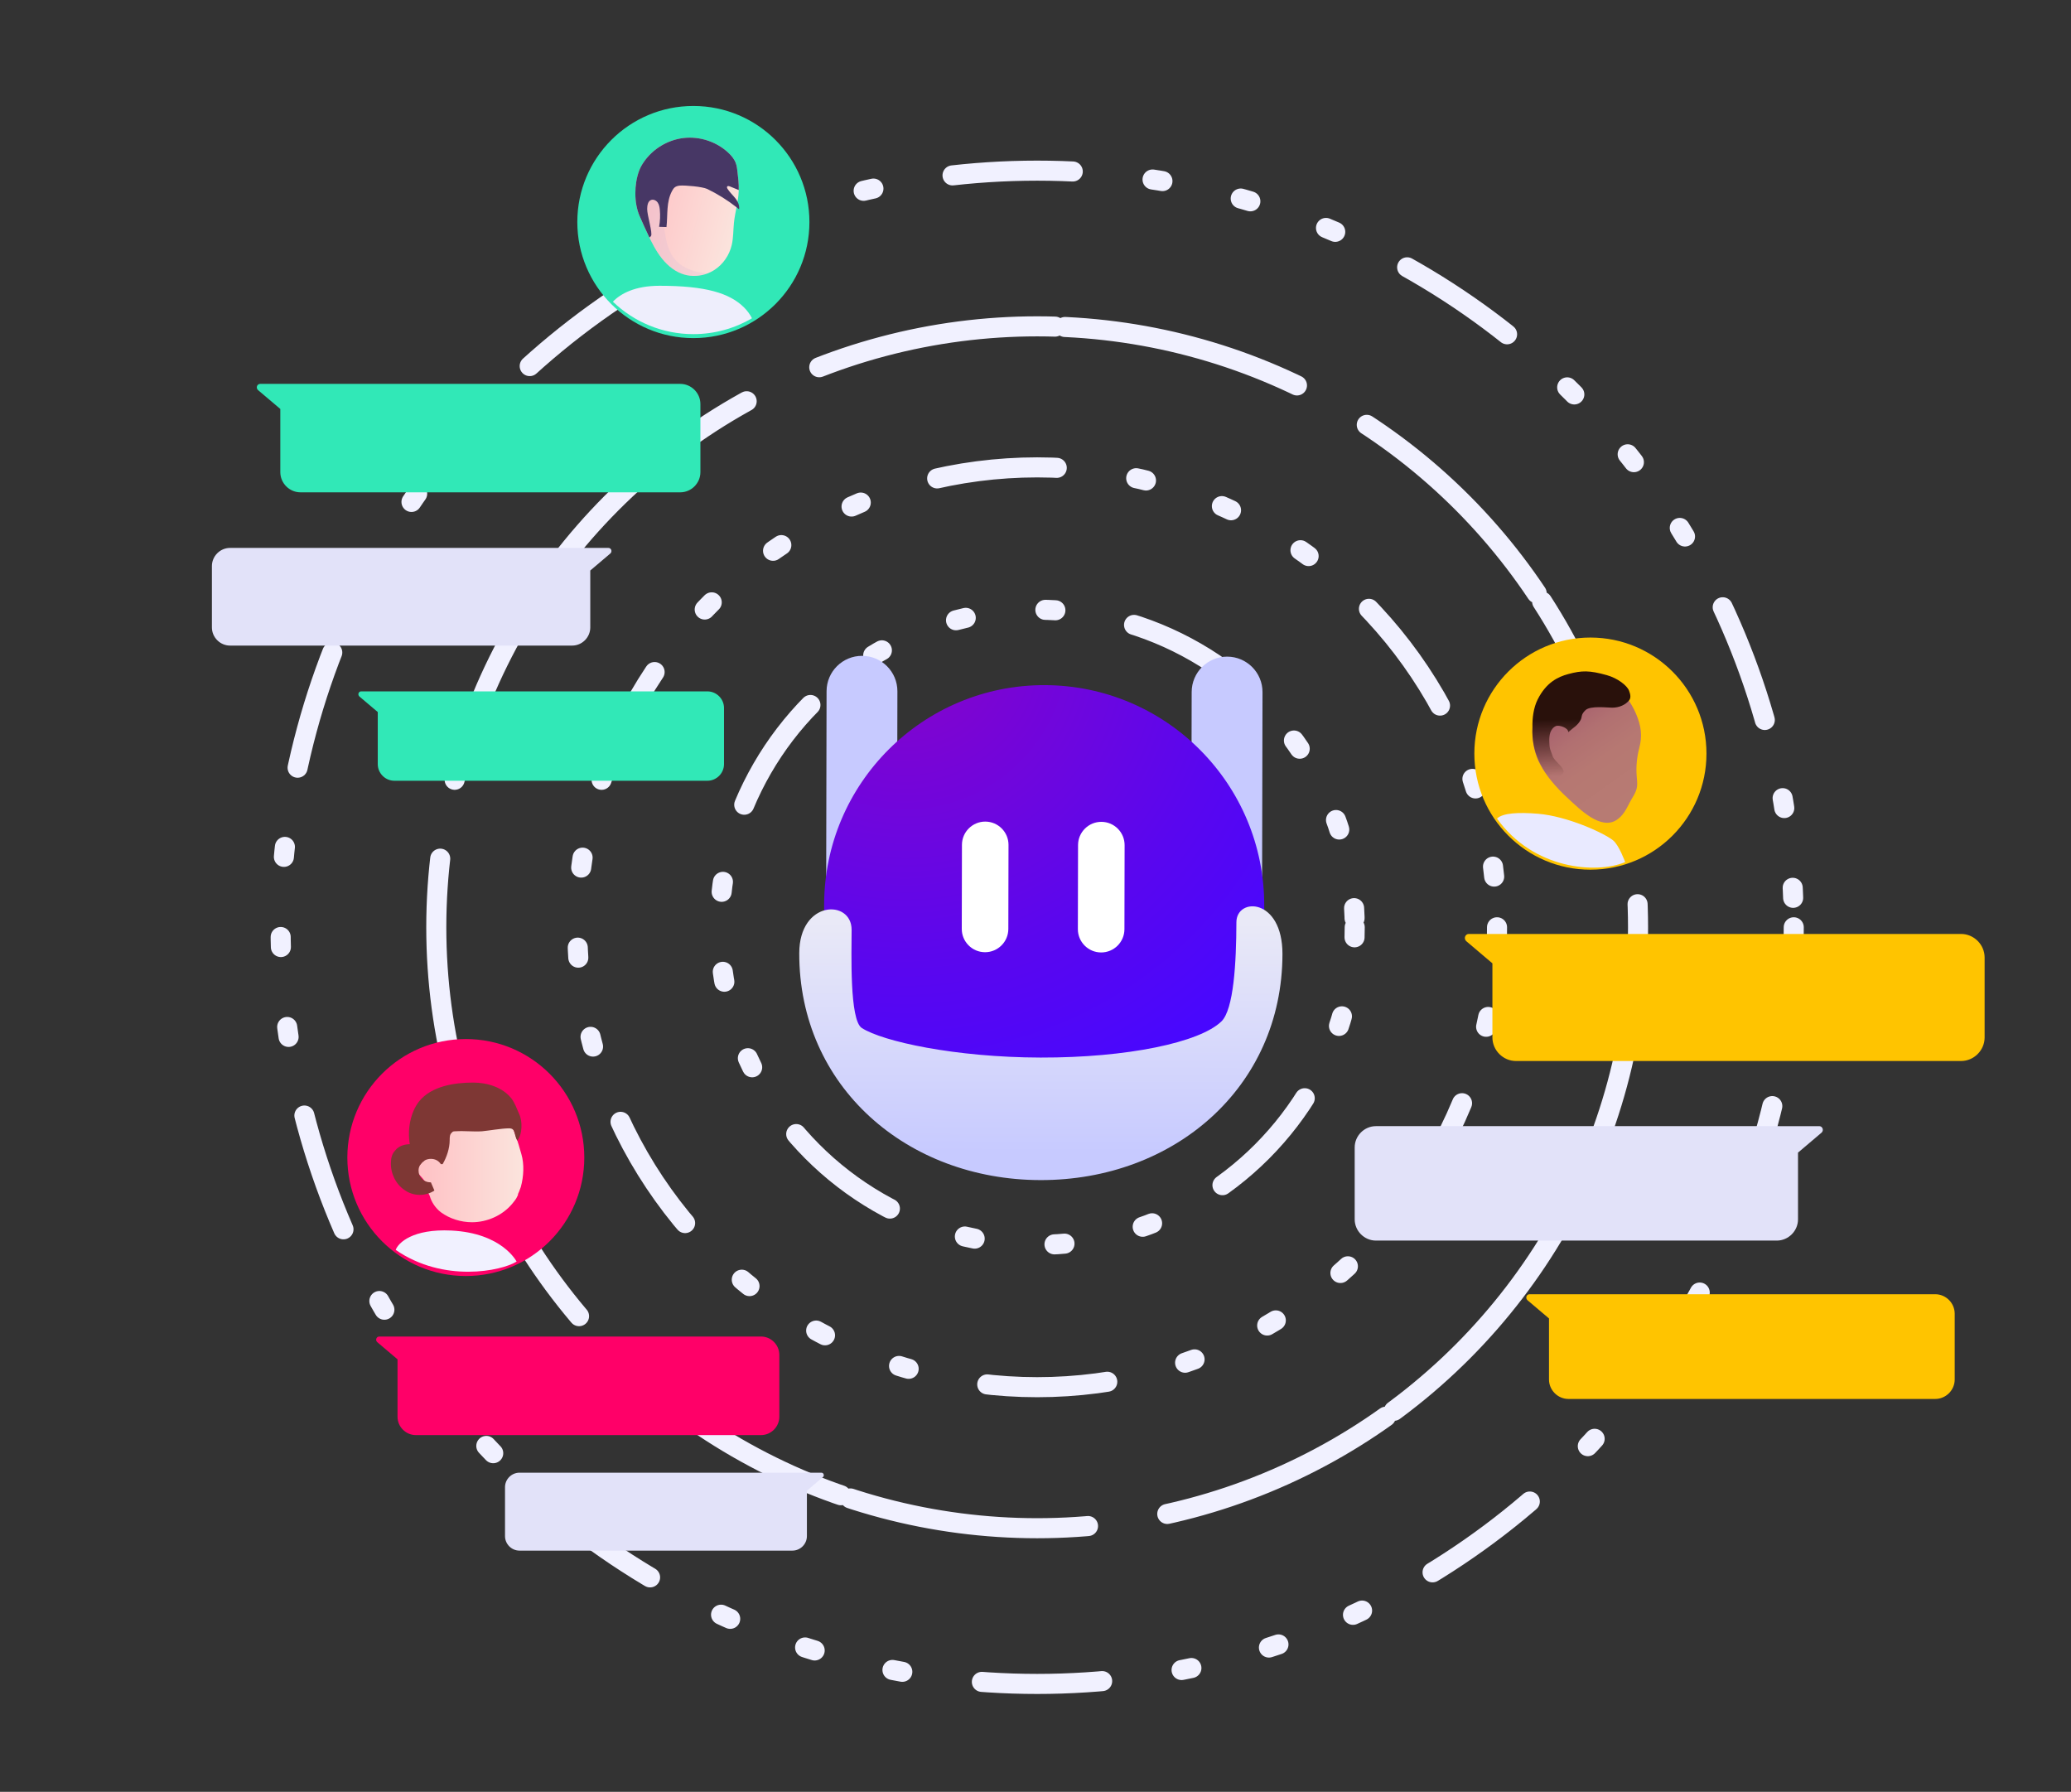 <svg width="215" height="186" viewBox="0 0 215 186" fill="none" xmlns="http://www.w3.org/2000/svg">
<rect x="0" y="0" width="215" height="186" fill="#333333" stroke="none"/>
<circle cx="107.673" cy="96.256" r="47.74" stroke="#F1F1FF" stroke-width="2.083" stroke-linecap="round" stroke-linejoin="round" stroke-dasharray="1.04 8.33 1.04 8.33 12.5 8.33 1.04 8.33"/>
<circle cx="107.674" cy="96.257" r="32.965" stroke="#F1F1FF" stroke-width="2.083" stroke-linecap="round" stroke-linejoin="round" stroke-dasharray="1.04 8.33 1.04 8.33 12.5 8.33 1.04 8.33"/>
<circle cx="107.674" cy="96.257" r="78.543" stroke="#F1F1FF" stroke-width="2.083" stroke-linecap="round" stroke-linejoin="round" stroke-dasharray="1.04 8.33 1.04 8.33 12.5 8.33 1.04 8.33"/>
<circle cx="107.673" cy="96.256" r="62.38" stroke="#F1F1FF" stroke-width="2.083" stroke-linecap="round" stroke-linejoin="round" stroke-dasharray="25 8.33 25 1.04"/>
<path d="M89.431 98.24C91.462 98.245 93.111 96.602 93.116 94.571L93.164 71.765C93.169 69.734 91.526 68.085 89.495 68.08C87.464 68.076 85.815 69.719 85.81 71.749L85.762 94.555C85.758 96.586 87.4 98.236 89.431 98.24Z" fill="#C7CAFF"/>
<path d="M127.333 98.321C129.364 98.326 131.014 96.683 131.018 94.652L131.067 71.846C131.071 69.815 129.428 68.166 127.398 68.161C125.367 68.157 123.717 69.8 123.713 71.83L123.664 94.636C123.66 96.667 125.303 98.317 127.333 98.321Z" fill="#C7CAFF"/>
<path d="M108.449 71.12C121.066 71.147 131.273 81.397 131.246 94.014L131.225 103.57C131.199 116.187 120.971 115.869 108.354 115.842C95.737 115.815 85.508 116.09 85.535 103.473L85.556 93.917C85.582 81.3 95.832 71.093 108.449 71.12Z" fill="url(#paint0_radial_926_2223)"/>
<path d="M82.975 98.937C82.945 112.789 94.154 122.469 108.006 122.499C121.859 122.528 133.109 112.896 133.138 99.044C133.151 93.173 128.362 93.123 128.356 95.734C128.347 99.952 128.073 104.792 126.803 106.026C124.541 108.222 117.003 109.799 108.034 109.78C99.143 109.761 91.632 108.105 89.466 106.71C88.182 105.883 88.406 98.86 88.41 96.52C88.417 93.334 82.986 93.428 82.975 98.937Z" fill="url(#paint1_linear_926_2223)"/>
<path d="M114.312 98.293C115.329 98.296 116.156 97.473 116.158 96.456L116.176 87.731C116.179 86.714 115.356 85.888 114.339 85.886C113.321 85.884 112.495 86.706 112.493 87.723L112.475 96.448C112.472 97.465 113.295 98.291 114.312 98.293Z" fill="white"/>
<path d="M114.31 98.869C112.978 98.867 111.896 97.78 111.898 96.447L111.917 87.722C111.92 86.39 113.006 85.308 114.339 85.311C115.672 85.313 116.754 86.4 116.751 87.733L116.733 96.457C116.73 97.79 115.643 98.872 114.31 98.869ZM114.337 86.461C113.638 86.46 113.069 87.027 113.068 87.725L113.05 96.45C113.048 97.148 113.615 97.717 114.313 97.718C115.011 97.72 115.58 97.153 115.582 96.455L115.6 87.73C115.602 87.032 115.035 86.463 114.337 86.461Z" fill="white"/>
<path d="M102.258 98.268C103.275 98.27 104.101 97.448 104.104 96.43L104.122 87.706C104.124 86.689 103.301 85.862 102.284 85.86C101.267 85.858 100.441 86.681 100.438 87.698L100.42 96.423C100.418 97.44 101.241 98.266 102.258 98.268Z" fill="white"/>
<path d="M102.258 98.844C100.925 98.841 99.843 97.754 99.846 96.422L99.864 87.697C99.867 86.365 100.954 85.282 102.286 85.285C103.619 85.288 104.701 86.375 104.698 87.707L104.68 96.432C104.677 97.765 103.59 98.847 102.258 98.844ZM102.284 86.436C101.586 86.434 101.017 87.001 101.015 87.7L100.997 96.424C100.995 97.122 101.562 97.692 102.26 97.693C102.959 97.694 103.528 97.127 103.529 96.429L103.548 87.705C103.549 87.007 102.982 86.438 102.284 86.436Z" fill="white"/>
<path d="M165.107 90.277C171.761 90.277 177.156 84.882 177.156 78.228C177.156 71.574 171.761 66.18 165.107 66.18C158.453 66.18 153.059 71.574 153.059 78.228C153.059 84.882 158.453 90.277 165.107 90.277Z" fill="#FFC400"/>
<path d="M170.175 77.674C169.927 78.614 169.836 79.597 169.913 80.566C169.94 80.927 169.99 81.289 169.948 81.646C169.874 82.278 169.439 82.797 169.163 83.352C168.819 84.029 168.487 84.682 167.831 85.114C166.174 86.205 163.994 83.987 162.863 82.952C162.201 82.345 161.563 81.703 161.002 81.001C160.585 80.485 160.207 79.937 159.895 79.351C159.38 78.386 159.1 77.256 159.086 76.133C159.079 75.975 159.082 75.821 159.093 75.666C159.093 75.663 159.093 75.659 159.093 75.659C159.103 75.379 159.135 75.105 159.181 74.835C159.419 73.459 160.106 72.16 161.248 71.336C162.646 70.329 164.391 70.083 166.065 70.381C167.152 70.574 168.069 71.367 168.753 72.248C169.243 72.876 169.615 73.55 169.839 74.08C170.375 75.336 170.522 76.375 170.175 77.674Z" fill="url(#paint2_linear_926_2223)"/>
<path d="M169.122 71.702C169.276 72.097 169.326 72.464 169.122 72.706C168.739 73.163 168.118 73.459 167.365 73.459C166.886 73.459 165.106 73.238 164.604 73.71C164.102 74.182 164.26 74.404 164.102 74.714C163.789 75.33 163.314 75.536 162.807 76.004C162.807 75.518 161.832 75.248 161.541 75.363C161.249 75.478 161.044 75.752 160.944 76.048C160.843 76.343 160.832 76.664 160.839 76.974C160.843 77.255 160.861 77.539 160.94 77.809C161.009 78.033 161.116 78.245 161.181 78.472C161.332 79.009 162.601 79.805 162.266 80.245C161.971 80.634 161.513 80.946 161.038 81.046C160.611 80.517 160.234 79.91 159.914 79.308C159.385 78.317 159.097 77.157 159.083 76.004C159.083 76.004 159.079 75.77 159.09 75.525C159.09 75.522 159.09 75.518 159.09 75.518C159.065 74.56 159.202 73.468 159.628 72.616C160.509 70.856 161.717 70.264 162.807 69.971C164.219 69.592 164.999 69.578 166.805 70.082C167.939 70.397 168.91 71.156 169.122 71.702Z" fill="url(#paint3_linear_926_2223)"/>
<path d="M159.679 84.472C157.639 84.302 155.998 84.388 155.412 84.974C159.177 90.245 165.704 90.747 168.716 89.492C168.716 89.492 168.084 87.735 167.46 87.233C166.506 86.464 162.691 84.723 159.679 84.472Z" fill="#E9EAFF"/>
<path d="M48.36 132.456C55.153 132.456 60.659 126.95 60.659 120.157C60.659 113.364 55.153 107.857 48.36 107.857C41.567 107.857 36.06 113.364 36.06 120.157C36.06 126.95 41.567 132.456 48.36 132.456Z" fill="#FF0068"/>
<path d="M44.184 122.853C44.062 122.244 42.72 121.391 42.842 120.843C43.025 119.807 44.733 119.016 44.977 117.98C45.16 117.249 45.221 116.518 45.465 115.848C45.831 114.873 46.563 114.02 47.478 113.594C47.722 113.472 47.966 113.411 48.21 113.35C48.576 113.229 48.942 113.229 49.309 113.229C49.735 113.229 50.102 113.35 50.468 113.533C50.834 113.715 51.2 113.899 51.505 114.203C51.871 114.508 52.176 114.934 52.42 115.36C52.908 116.152 53.213 117.005 53.518 117.858C53.762 118.528 53.945 119.137 54.128 119.807C54.433 120.843 54.372 122.122 54.067 123.219C54.006 123.401 53.945 123.523 53.884 123.706C53.823 123.828 53.762 123.95 53.762 124.072C53.762 124.133 53.701 124.133 53.701 124.193C53.579 124.498 53.335 124.742 53.152 124.985C52.114 126.204 50.528 126.874 49.003 126.874C47.844 126.874 46.685 126.508 45.77 125.838C45.22 125.412 44.794 124.802 44.611 124.133C44.367 123.706 44.245 123.28 44.184 122.853Z" fill="url(#paint4_linear_926_2223)"/>
<path d="M53.7 118.407C53.334 117.797 53.578 117.127 52.846 117.127C52.114 117.127 50.711 117.371 50.04 117.432C49.124 117.493 48.209 117.371 47.294 117.432C47.172 117.432 46.989 117.432 46.928 117.554C46.684 117.736 46.684 118.041 46.684 118.346C46.684 119.199 46.379 120.113 45.952 120.844H45.769C45.525 120.478 45.159 120.295 44.732 120.295C44.488 120.295 44.244 120.356 44.061 120.478C43.878 120.6 43.756 120.721 43.634 120.904C43.146 120.235 42.719 119.503 42.536 118.772V118.711C42.292 117.249 42.597 115.483 43.512 114.325C44.793 112.741 47.172 112.376 49.125 112.376C50.589 112.376 52.175 112.863 53.09 114.02C53.456 114.508 53.639 115.056 53.883 115.604C54.249 116.335 54.249 117.736 53.7 118.407Z" fill="#7E3734"/>
<path d="M45.099 123.585C44.184 124.194 42.903 124.194 41.988 123.524C41.073 122.915 40.524 121.757 40.585 120.661C40.585 120.235 40.706 119.747 41.012 119.443C41.378 118.955 41.988 118.772 42.598 118.772C42.903 118.772 43.269 118.834 43.574 118.955L44.062 120.478C43.879 120.6 43.757 120.722 43.635 120.904C43.513 121.087 43.452 121.27 43.452 121.514C43.452 122.184 44.002 122.732 44.672 122.732H44.733L45.099 123.585Z" fill="#7E3734"/>
<path d="M46.853 127.736C42.858 127.538 41.342 129.005 41.08 129.744C46.048 133.19 52.062 131.941 53.63 130.957C53.631 130.957 52.146 127.998 46.853 127.736Z" fill="#F1F1FF"/>
<path d="M71.982 35.097C78.636 35.097 84.03 29.703 84.03 23.048C84.03 16.394 78.636 11 71.982 11C65.328 11 59.934 16.394 59.934 23.048C59.934 29.703 65.328 35.097 71.982 35.097Z" fill="#31E8B7"/>
<path d="M75.969 25.418C75.724 26.483 75.064 27.453 74.141 28.039C73.919 28.18 73.679 28.3 73.43 28.39C73.06 28.532 72.67 28.612 72.275 28.634C71.844 28.659 71.407 28.614 70.996 28.488C70.578 28.36 70.187 28.159 69.834 27.905C69.414 27.604 69.035 27.234 68.715 26.828C68.118 26.083 67.686 25.222 67.276 24.359C66.973 23.712 66.678 23.061 66.392 22.407C65.949 21.383 65.856 20.007 66.067 18.801C66.098 18.625 66.136 18.451 66.177 18.285C66.213 18.15 66.25 18.025 66.292 17.899C66.305 17.85 66.321 17.807 66.337 17.759C66.458 17.427 66.632 17.12 66.831 16.829C67.769 15.448 69.326 14.51 70.983 14.324C72.639 14.138 74.367 14.704 75.59 15.837C75.924 16.147 76.226 16.5 76.385 16.927C76.492 17.216 76.532 17.532 76.565 17.841C76.641 18.498 76.72 19.165 76.691 19.827C76.647 20.937 76.31 22.017 76.195 23.121C76.117 23.89 76.141 24.666 75.969 25.418Z" fill="url(#paint5_linear_926_2223)"/>
<path opacity="0.24" d="M73.429 28.39C73.058 28.531 72.668 28.611 72.274 28.634C71.842 28.658 71.405 28.613 70.995 28.487C70.576 28.359 70.185 28.159 69.832 27.904C69.412 27.604 69.034 27.233 68.714 26.827C68.116 26.082 67.685 25.221 67.275 24.358C66.971 23.712 66.676 23.06 66.39 22.406C65.947 21.382 65.854 20.006 66.065 18.8C66.096 18.624 66.134 18.45 66.174 18.284L67.968 20.656C68.304 20.794 68.474 21.164 68.581 21.513C68.861 22.442 68.907 23.424 69.063 24.384C69.218 25.347 69.505 26.325 70.168 27.04C70.671 27.583 71.36 27.928 72.07 28.134C72.514 28.261 72.971 28.335 73.429 28.39Z" fill="#D7B7D7"/>
<path d="M76.732 21.729C76.641 21.654 76.553 21.583 76.461 21.512C75.519 20.774 74.5 20.138 73.423 19.616C72.916 19.376 71.149 19.224 70.589 19.265C70.388 19.28 70.181 19.334 70.026 19.465C69.915 19.563 69.838 19.697 69.766 19.828C69.153 20.968 69.331 22.282 69.191 23.568C68.937 23.561 68.681 23.553 68.424 23.546C68.531 22.958 68.555 22.36 68.499 21.766C68.473 21.5 68.424 21.228 68.27 21.012C68.115 20.799 67.821 20.661 67.577 20.765C67.25 20.9 67.195 21.326 67.186 21.68C67.175 22.331 67.782 24.22 67.584 24.498C67.54 24.558 67.486 24.613 67.421 24.655C67.372 24.558 67.327 24.459 67.278 24.358C66.972 23.715 66.678 23.061 66.393 22.404C65.813 21.067 65.834 19.143 66.339 17.759C66.459 17.427 66.63 17.118 66.829 16.829C67.772 15.449 69.326 14.513 70.984 14.324C72.643 14.137 74.37 14.704 75.591 15.836C75.924 16.143 76.227 16.501 76.384 16.925C76.492 17.217 76.531 17.532 76.564 17.841C76.638 18.468 76.713 19.096 76.693 19.726C76.383 19.594 76.064 19.465 75.749 19.343C75.667 19.313 75.561 19.287 75.501 19.352C75.441 19.419 75.481 19.526 75.53 19.603C75.751 19.957 76.071 20.244 76.331 20.572C76.418 20.681 76.499 20.802 76.564 20.928C76.698 21.177 76.773 21.453 76.732 21.729Z" fill="#473765"/>
<path d="M78.067 33.039C76.281 34.085 74.202 34.685 71.983 34.685C68.738 34.685 65.793 33.403 63.627 31.317C64.411 30.493 65.909 29.665 68.469 29.665C73.238 29.665 75.748 30.418 77.254 31.924C77.612 32.282 77.875 32.664 78.067 33.039Z" fill="#EEEEFC"/>
<path d="M157.06 96.948H152.485C152.115 96.948 151.931 97.41 152.208 97.688L154.934 99.999V107.689C154.934 109.029 156.043 110.138 157.384 110.138H203.583C204.923 110.138 206.032 109.029 206.032 107.689V99.397C206.032 98.057 204.923 96.948 203.583 96.948H157.384C157.291 96.948 157.152 96.948 157.06 96.948Z" fill="#FFC400"/>
<path d="M162.561 134.347H158.79C158.485 134.347 158.333 134.728 158.561 134.956L160.809 136.861V143.2C160.809 144.304 161.723 145.218 162.827 145.218H200.907C202.011 145.218 202.926 144.304 202.926 143.2V136.366C202.926 135.261 202.011 134.347 200.907 134.347H162.827C162.751 134.347 162.637 134.347 162.561 134.347Z" fill="#FFC400"/>
<path d="M184.454 116.899H142.843C141.636 116.899 140.637 117.898 140.637 119.106V126.573C140.637 127.78 141.636 128.779 142.843 128.779H184.454C185.661 128.779 186.66 127.78 186.66 126.573V119.647L189.115 117.566C189.365 117.316 189.199 116.9 188.866 116.9H184.745C184.662 116.899 184.537 116.899 184.454 116.899Z" fill="#E2E2F9"/>
<path d="M82.266 152.871H53.93C53.108 152.871 52.428 153.551 52.428 154.373V159.459C52.428 160.281 53.108 160.961 53.93 160.961H82.266C83.088 160.961 83.768 160.281 83.768 159.459V154.742L85.441 153.325C85.611 153.154 85.497 152.871 85.27 152.871H82.465C82.408 152.871 82.323 152.871 82.266 152.871Z" fill="#E2E2F9"/>
<path d="M30.916 39.849H27.011C26.695 39.849 26.538 40.243 26.774 40.48L29.101 42.452V49.015C29.101 50.159 30.048 51.106 31.192 51.106H70.622C71.766 51.106 72.712 50.159 72.712 49.015V41.939C72.712 40.795 71.766 39.849 70.622 39.849H31.192C31.113 39.849 30.994 39.849 30.916 39.849Z" fill="#31E8B7"/>
<path d="M42.918 138.739H39.369C39.083 138.739 38.939 139.097 39.154 139.312L41.269 141.104V147.069C41.269 148.109 42.13 148.969 43.169 148.969H79.005C80.045 148.969 80.905 148.109 80.905 147.069V140.638C80.905 139.599 80.045 138.738 79.005 138.738H43.169C43.098 138.739 42.99 138.739 42.918 138.739Z" fill="#FF0068"/>
<path d="M40.713 71.768H37.494C37.234 71.768 37.104 72.093 37.299 72.288L39.217 73.913V79.323C39.217 80.266 39.997 81.046 40.94 81.046H73.44C74.383 81.046 75.163 80.266 75.163 79.323V73.491C75.163 72.548 74.383 71.768 73.44 71.768H40.94C40.875 71.768 40.778 71.768 40.713 71.768Z" fill="#31E8B7"/>
<path d="M59.397 56.876H23.883C22.853 56.876 22 57.728 22 58.759V65.132C22 66.162 22.852 67.015 23.883 67.015H59.397C60.427 67.015 61.279 66.163 61.279 65.132V59.221L63.375 57.444C63.588 57.231 63.446 56.876 63.162 56.876H59.645C59.574 56.876 59.468 56.876 59.397 56.876Z" fill="#E2E2F9"/>
<defs>
<radialGradient id="paint0_radial_926_2223" cx="0" cy="0" r="1" gradientUnits="userSpaceOnUse" gradientTransform="translate(94.041 67.181) rotate(0.12) scale(50.709 50.709)">
<stop stop-color="#8805C8"/>
<stop offset="0.664" stop-color="#5906EF"/>
<stop offset="1" stop-color="#4707FF"/>
</radialGradient>
<linearGradient id="paint1_linear_926_2223" x1="108.073" y1="95.629" x2="108.023" y2="119.661" gradientUnits="userSpaceOnUse">
<stop offset="0.005" stop-color="#E9E9F7"/>
<stop offset="0.999" stop-color="#C7CAFF"/>
</linearGradient>
<linearGradient id="paint2_linear_926_2223" x1="162.091" y1="72.699" x2="169.394" y2="83.025" gradientUnits="userSpaceOnUse">
<stop offset="0.002" stop-color="#A1556B"/>
<stop offset="0.125" stop-color="#A8626E"/>
<stop offset="0.331" stop-color="#B17071"/>
<stop offset="0.581" stop-color="#B67872"/>
<stop offset="0.994" stop-color="#B77B73"/>
</linearGradient>
<linearGradient id="paint3_linear_926_2223" x1="164.266" y1="80.523" x2="164.16" y2="73.538" gradientUnits="userSpaceOnUse">
<stop stop-color="#3D1A11" stop-opacity="0"/>
<stop offset="0.584" stop-color="#30140D" stop-opacity="0.693"/>
<stop offset="0.842" stop-color="#29110B"/>
</linearGradient>
<linearGradient id="paint4_linear_926_2223" x1="42.811" y1="120.051" x2="54.305" y2="120.051" gradientUnits="userSpaceOnUse">
<stop stop-color="#FFBFC3"/>
<stop offset="1" stop-color="#FBE4DD"/>
</linearGradient>
<linearGradient id="paint5_linear_926_2223" x1="65.769" y1="19.807" x2="76.691" y2="22.729" gradientUnits="userSpaceOnUse">
<stop stop-color="#FFBFC3"/>
<stop offset="1" stop-color="#FBE4DD"/>
</linearGradient>
</defs>
</svg>
